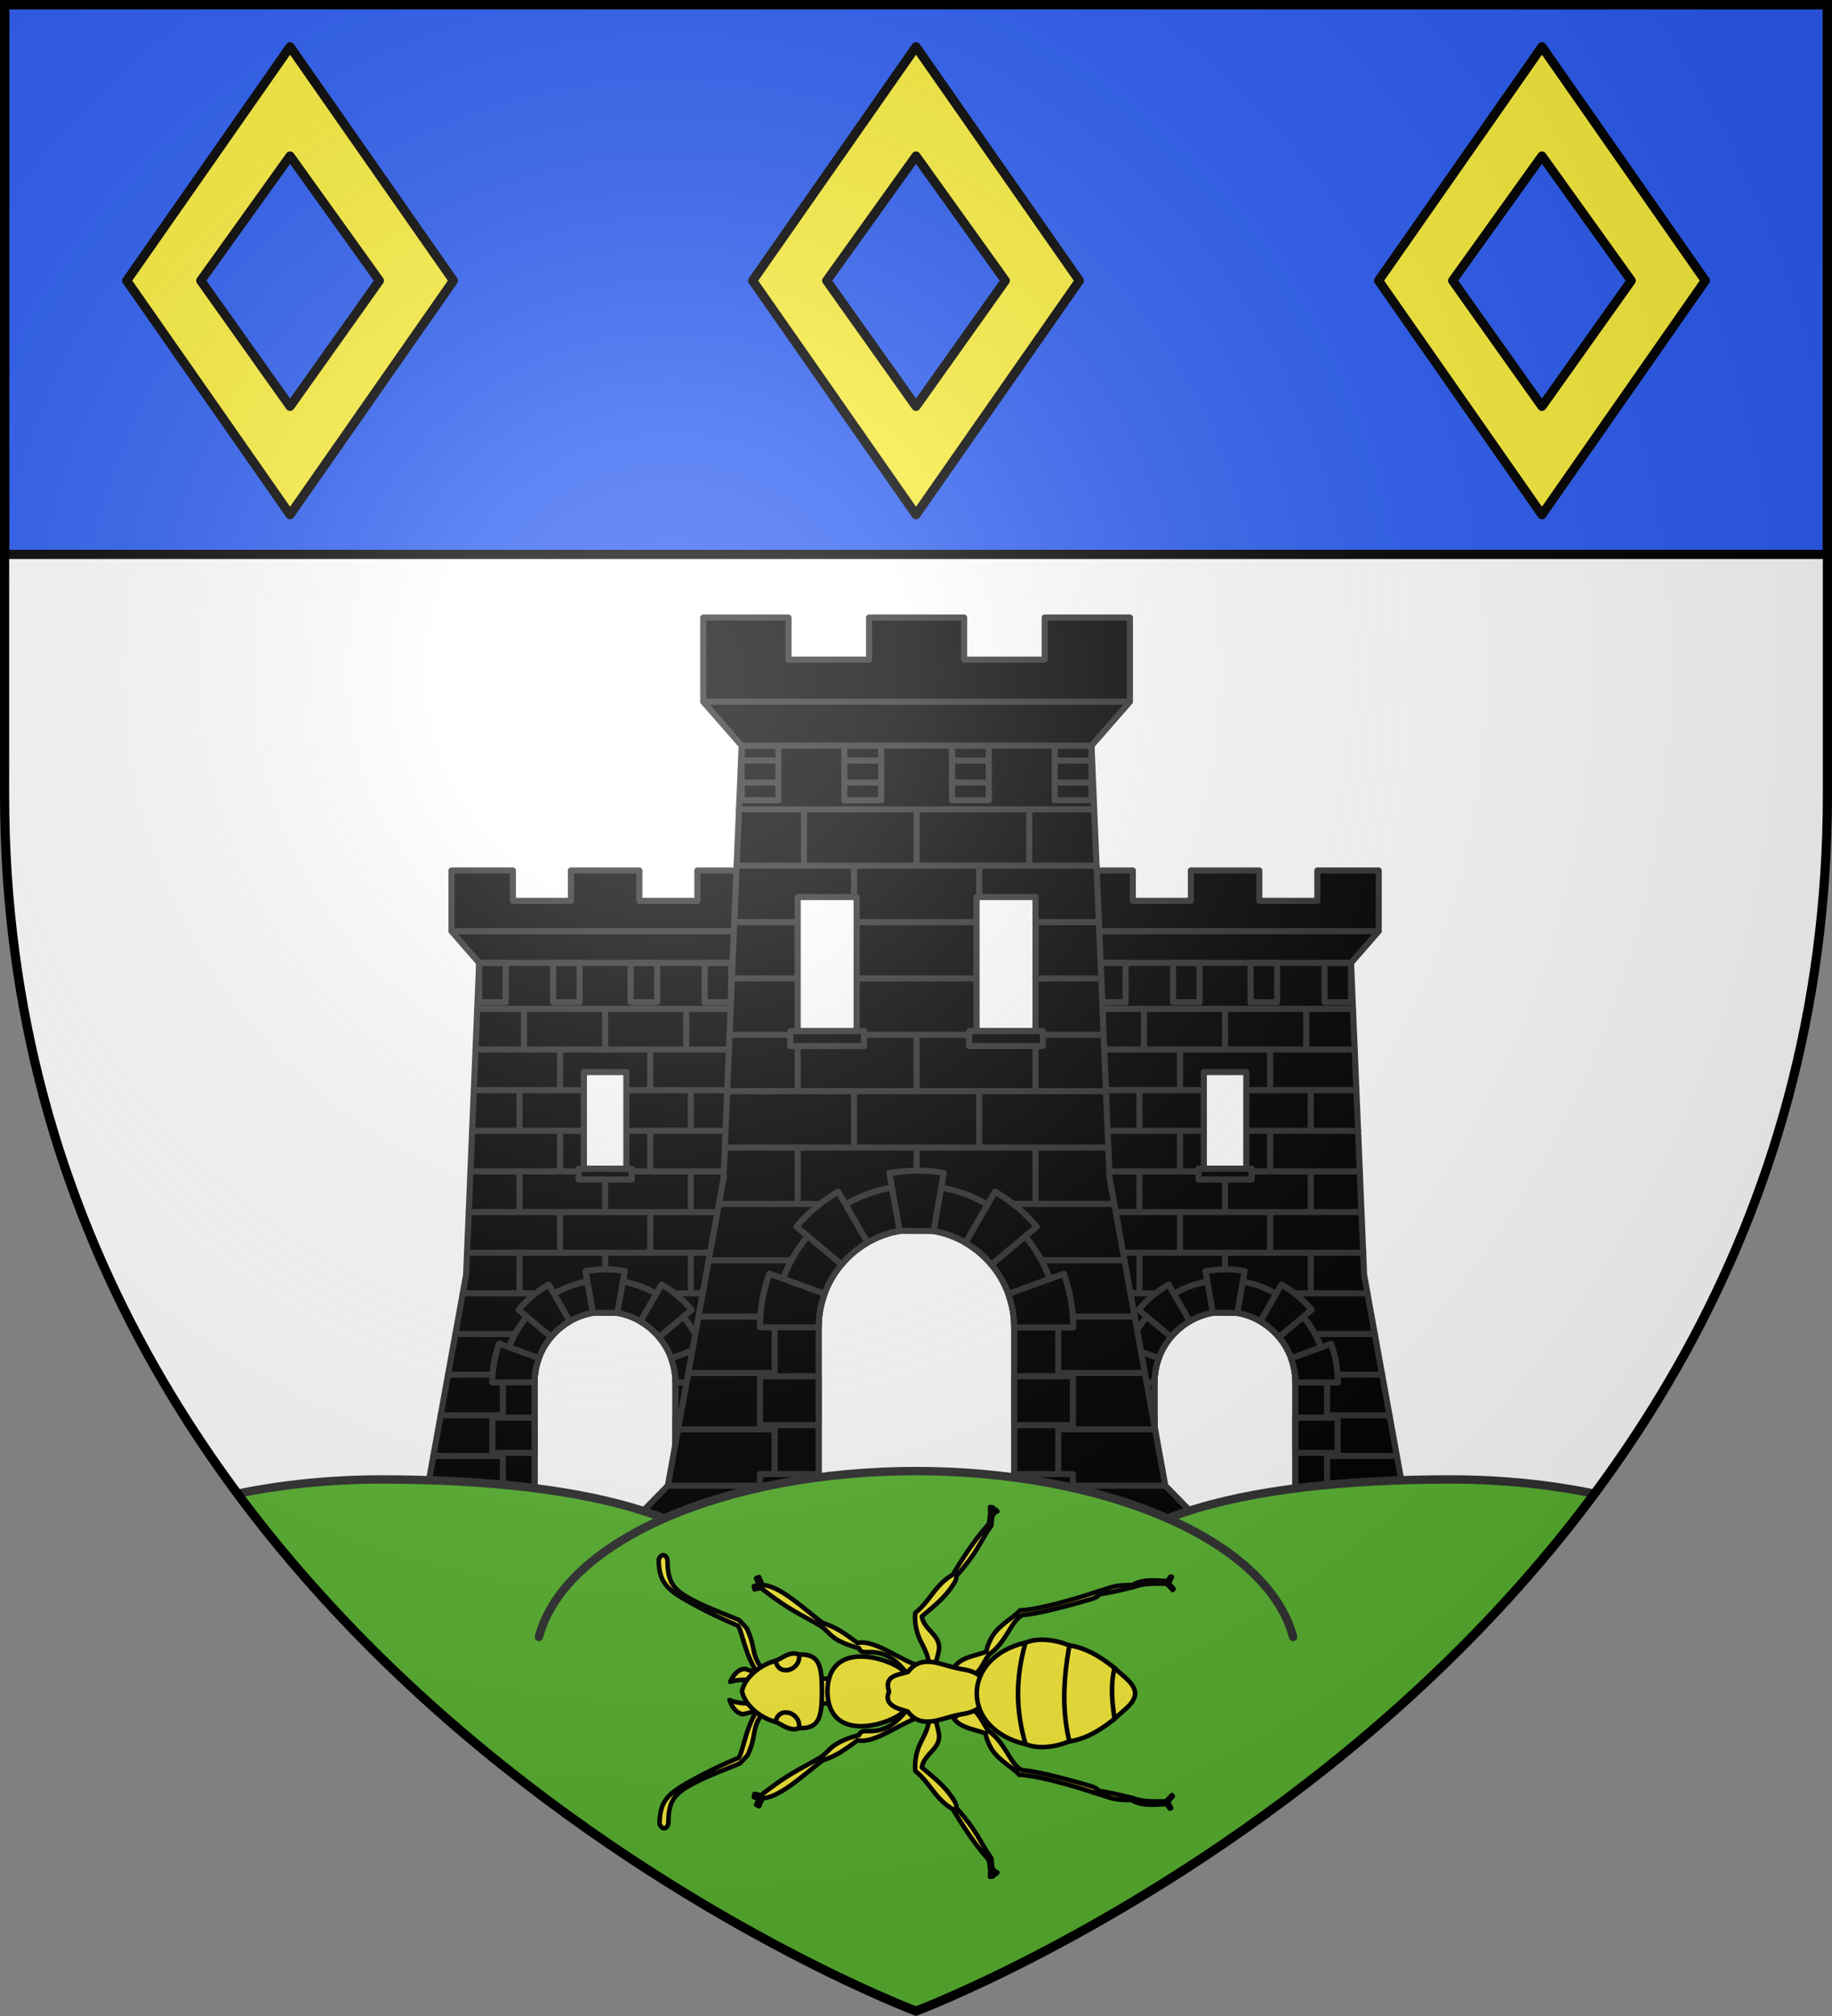 <svg xmlns="http://www.w3.org/2000/svg" xmlns:xlink="http://www.w3.org/1999/xlink" width="600" height="660" viewBox="-300 -300 600 660"><rect x="-300" y="-300" width="600" height="660" fill="#808080" stroke="none"/><radialGradient id="d" cx="-80" cy="-80" r="405" gradientUnits="userSpaceOnUse"><stop offset="0" stop-color="#fff" stop-opacity=".31"/><stop offset=".19" stop-color="#fff" stop-opacity=".25"/><stop offset=".6" stop-color="#6b6b6b" stop-opacity=".125"/><stop offset="1" stop-opacity=".125"/></radialGradient><clipPath id="c"><path d="M-298.5-298.5h597v258.503C298.5 246.206 0 358.398 0 358.398S-298.5 246.206-298.5-39.997z"/></clipPath><path fill="#fff" d="M-298.5-298.5h597v258.543C298.5 246.291 0 358.5 0 358.5S-298.5 246.291-298.5-39.957z"/><g stroke="#313131" stroke-width="1.897" transform="matrix(1.054 0 0 1.054 -.001 14.51)"><use xlink:href="#a" width="100%" height="100%" transform="translate(192.637)"/><g id="a" stroke="#313131" stroke-width="2.641"><path stroke-linejoin="round" d="M-1027.29-245.595v26.23l11.973 13.683-5.649 134.79-17.35 95.766-11.484 11.705h58.472v-61.05c0-16.827 13.655-30.483 30.48-30.483 16.824 0 30.478 13.656 30.478 30.483v61.05h58.57l-11.485-11.705-17.35-95.766-5.648-134.79 11.97-13.683v-26.23h-26.563v13.116h-25.117v-13.116h-29.614v13.116h-25.117v-13.116z" transform="matrix(.718 0 0 .719 593.258 148.57)"/><path stroke-linejoin="round" d="M-1015.318-205.682v17.001h11.468v-17zm32.004 0v17.001h11.468v-17zm33.56 0v17.001h11.469v-17zm32.005 0v17.001h11.467v-17zM-896.01-45.362h-32.237zm3.182 17.557h-34.346zm3.181 17.56h-34.147zm3.181 17.559h-40.509zm-109.446-193.148v17.56zm35.112 0v17.56zm35.113 0v17.56zm-54.62 17.56v17.559zm39.015 0v17.559zm-56.571 17.559v17.56zm74.127 0v17.56zm-56.57 17.557v17.56zm39.014 0v17.56zm-56.571 17.56v17.558zm37.063 0v17.558zm37.064 0v17.558zm-56.57 17.558v17.56zm39.014 0v17.56zm-56.571 17.56v17.56zm37.063 0v17.56zm37.064 0v17.56zm-92.412-105.354h110.696zm-.736 17.56h112.168zm-.736 17.559h113.64zm-.736 17.56h115.112zm-.736 17.556h116.584zm-.736 17.56h118.056zm-.736 17.559h119.528zm-1.846 17.56h123.22zm-3.181 17.558h32.238zm-3.18 17.557h34.345zm-3.182 17.56h34.146zm-3.181 17.559h40.509z" transform="matrix(.718 0 0 .719 593.258 148.57)"/><path fill="#fff" stroke-linejoin="round" d="M-969.99-158.517h18.375v41.783h-18.374z" transform="matrix(.718 0 0 .719 593.258 148.57)"/><path stroke-linejoin="round" d="M-960.849-68.672c-24.396 0-44.195 19.802-44.195 44.202v60.968h13.716V-24.47c0-16.828 13.654-30.485 30.48-30.485 16.824 0 30.479 13.657 30.479 30.485v60.968h13.716V-24.47c0-24.4-19.8-44.202-44.196-44.202z" transform="matrix(.718 0 0 .719 593.258 148.57)"/><path d="M-883.285 24.874h-47.084m-84.949-230.557h109.032m11.972-13.682h-132.978m-11.026 244.239h46.99" transform="matrix(.718 0 0 .719 593.258 148.57)"/><path stroke-linejoin="round" d="m-969.278-72.53 3.19 18.004 10.573.048 3.191-18.053c-2.822-.563-5.65-.775-8.477-.74-2.828.034-5.655.316-8.477.74zm-15.954 5.81a48.587 48.587 0 0 0-13.002 10.908l14.05 11.765a30.693 30.693 0 0 1 8.095-6.811zm48.862 0-9.191 15.91a30.674 30.674 0 0 1 8.096 6.81l14.097-11.812A48.589 48.589 0 0 0-936.37-66.72zm-70.293 25.531a48.626 48.626 0 0 0-2.953 16.719h18.288c0-3.67.667-7.172 1.857-10.432zm91.724.048-17.287 6.287c1.178 3.246 1.857 6.732 1.857 10.384v.047h18.383a48.646 48.646 0 0 0-2.953-16.719zm-94.677 31.913V6.014h18.288V-9.228zm79.247 0V6.014h18.288V-9.228zm-79.247 30.484v15.242h18.288V21.256zm79.247 0v15.242h18.288V21.256zM-972.285-116.734h22.968v4.634h-22.968z" transform="matrix(.718 0 0 .719 593.258 148.57)"/></g><g stroke-width="1.902" transform="matrix(.997 0 0 .997 958.102 138.273)"><path stroke-linejoin="round" d="M-1027.29-245.595v26.23l11.973 13.683-5.649 134.79-17.35 95.766-11.484 11.705h58.472v-61.05c0-16.827 13.655-30.483 30.48-30.483 16.824 0 30.478 13.656 30.478 30.483v61.05h58.57l-11.485-11.705-17.35-95.766-5.648-134.79 11.97-13.683v-26.23h-26.563v13.116h-25.117v-13.116h-29.614v13.116h-25.117v-13.116z"/><path fill="none" stroke-linejoin="round" d="M-1015.333-201.03h11.483zm32.004 0h11.468zm33.56 0h11.469zm32.005 0h11.468zm-97.569 6.858h11.483zm32.004 0h11.468zm33.56 0h11.469zm32.005 0h11.468zm-97.554-11.51v17.001h11.468v-17zm32.004 0v17.001h11.468v-17zm33.56 0v17.001h11.469v-17zm32.005 0v17.001h11.467v-17zM-896.01-45.362h-32.237zm3.182 17.557h-34.346zm3.181 17.56h-34.147zm3.181 17.559h-40.509zm-109.446-193.148v17.56zm35.112 0v17.56zm35.113 0v17.56zm-54.62 17.56v17.559zm39.015 0v17.559zm-56.571 17.559v17.56zm74.127 0v17.56zm-56.57 17.557v17.56zm39.014 0v17.56zm-56.571 17.56v17.558zm37.063 0v17.558zm37.064 0v17.558zm-56.57 17.558v17.56zm39.014 0v17.56zm-56.571 17.56v17.56zm37.063 0v17.56zm37.064 0v17.56zm-92.412-105.354h110.696zm-.736 17.56h112.168zm-.736 17.559h113.64zm-.736 17.56h115.112zm-.736 17.556h116.584zm-.736 17.56h118.056zm-.736 17.559h119.528zm-1.846 17.56h123.22zm-3.181 17.558h32.238zm-3.18 17.557h34.345zm-3.182 17.56h34.146zm-3.181 17.559h40.509z"/><path stroke-linejoin="round" d="M-960.849-68.672c-24.396 0-44.195 19.802-44.195 44.202v60.968h13.716V-24.47c0-16.828 13.654-30.485 30.48-30.485 16.824 0 30.479 13.657 30.479 30.485v60.968h13.716V-24.47c0-24.4-19.8-44.202-44.196-44.202z"/><path fill="none" d="M-883.285 24.874h-47.084m-84.949-230.557h109.032m11.972-13.682h-132.978m-11.026 244.239h46.99"/><path stroke-linejoin="round" d="m-969.278-72.53 3.19 18.004 10.573.048 3.191-18.053c-2.822-.563-5.65-.775-8.477-.74-2.828.034-5.655.316-8.477.74zm-15.954 5.81a48.587 48.587 0 0 0-13.002 10.908l14.05 11.765a30.693 30.693 0 0 1 8.095-6.811zm48.862 0-9.191 15.91a30.674 30.674 0 0 1 8.096 6.81l14.097-11.812A48.589 48.589 0 0 0-936.37-66.72zm-70.293 25.531a48.626 48.626 0 0 0-2.953 16.719h18.288c0-3.67.667-7.172 1.857-10.432zm91.724.048-17.287 6.287c1.178 3.246 1.857 6.732 1.857 10.384v.047h18.383a48.646 48.646 0 0 0-2.953-16.719zm-94.677 31.913V6.014h18.288V-9.228zm79.247 0V6.014h18.288V-9.228zm-79.247 30.484v15.242h18.288V21.256zm79.247 0v15.242h18.288V21.256z"/><g id="b" stroke="#313131" stroke-linejoin="round" stroke-width="1.902"><path fill="#fff" d="M-997.863-158.517h18.374v41.783h-18.374z"/><path d="M-1000.16-116.734h22.969v4.634h-22.968z"/></g><use xlink:href="#b" width="100%" height="100%" transform="translate(55.753)"/></g></g><g style="clip-path:url(#c);fill:#5ab532;stroke:#313131;stroke-width:2.75;stroke-linecap:round;stroke-linejoin:round"><path d="M-51.5 231.602c.001-34.036-55.292-47.255-123.5-47.255s-123.501 27.592-123.5 61.629L0 433.999l298.5-188.023c.001-34.037-55.292-61.63-123.5-61.63s-123.501 13.22-123.5 47.256" clip-path="none"/><path d="M-123.5 235.884c8.613-32.145 62.148-54.282 123.5-54.282s114.92 22.263 123.5 54.282" clip-path="none"/></g><g stroke="#000"><path fill="#2b5df2" stroke-width="3" d="M-298.5-298.5h597v180h-597z"/><path fill="#fcef3c" stroke-linecap="round" stroke-linejoin="round" stroke-width="3" d="m-205-284.691-53.5 76.571 53.5 76.62 53.5-76.62zm0 35.77 29.242 40.801L-205-166.964l-29.242-41.156zM0-284.691l-53.5 76.571L0-131.5l53.5-76.62zm0 35.77 29.242 40.801L0-166.964l-29.242-41.156zM205-284.691l-53.5 76.571L205-131.5l53.5-76.62zm0 35.77 29.242 40.801L205-166.964l-29.242-41.156z"/><g fill="#fcef3c" stroke-linecap="round" stroke-linejoin="round" stroke-width="1.808"><path d="M401.53-438.392c3.344-1.41 3.295 1.57 2.179 2.764-5.072 5.336-6.168 8.81-4.413 15.343 1.755 6.534 5.386 13.827 8.483 20.905.149.342.069 4.42-.052 4.774-2.97 8.68-5.762 7.608-6.947 17.053l-2.218.679c-.128-8.603 7.466-18.607 7.376-21.183-2.991-6.754-6.34-15.942-8.2-22.861-1.9-7.074-2.021-11.357 3.792-17.474zm-72.068 75.56c-1.273 3.399 1.703 3.228 2.851 2.063 5.123-5.285 8.55-6.523 15.15-5.037 6.6 1.485 14.035 4.814 21.234 7.618.349.135 4.42-.112 4.768-.247 8.552-3.324 7.588-6.538 16.977-8.11l.587-2.244c-8.601.225-18.508 8.692-21.085 8.707-6.87-2.711-16.19-5.681-23.179-7.255-7.145-1.608-11.43-1.554-17.303 4.505zm91.866-42.018-.706 1.133 2.216 1.365c2.001 14.445 4.403 18.975 6.638 27.336.011.04.016.08.027.121.854 4.618-1.133 6.634 4.812 16.53-2.043 3.863 7.974 3.56 6.833 18.994l1.165 3.453c1.585 1.723 2.51 1.258 4.008-1.347-3.876-7.77-5.384-19.607-11.024-23.016-.867-4.905-1.444-9.75-4.395-15.177-.005-.01-.02-.015-.025-.024-1.616-10.127-2.028-22.206-6.759-27.261l1.198-3.234-1.225-.461-.99 2.67zm-57.726 60.143 1.154 1.727-2.627 1.1.51 1.204 3.182-1.33c5.245 4.52 17.333 4.438 27.516 5.636 5.557 2.74 10.424 3.127 15.37 3.794 3.636 5.495 15.525 6.517 23.448 10.07 2.542-1.602 2.968-2.546 1.181-4.06l-3.474-1.047c-15.375 1.774-15.506-8.223-19.28-6.023-10.135-5.535-12.065-3.466-16.715-4.13-.043-.007-.079-.016-.122-.022-8.445-1.89-13.07-4.105-27.585-5.512l-1.455-2.159zm94.404-6.479c-1.812 2.084-3.214 4.532-4.055 7.023-1.51 4.47-1.673 6.492-4.957 10.49l1.415 2.18c.826-1.674 2.558-2.047 5.899-4.43 5.02-3.581 1.34-9.834 4.545-14.393 5.896.348 11.686 1.07 18.177-.616 1.505-.342 2.239-.875 2.71-1.47 13.246-1.099 15.478-3.205 23.551-4.77a.6.6 0 0 0 .285-.117l2.606-2.264c.882-.25 1.717-.62 2.916-.06l-.02-1.016-1.724.035c.436-.393.416-.468 1.564-1.358l-.77-.912c-1.56 1.86-3.257 3.483-5.278 4.55-6.036.352-14.043 1.918-23.82 4.556-7.975-1.936-13.758 1.373-21.095.631a20.004 20.004 0 0 0-1.95 1.941zm-40.4 42.093c-.313.337-.622.678-.908 1.035 1.042 7.3-2.028 13.214.234 21.102-2.234 9.878-3.471 17.942-3.575 23.988-.983 2.063-2.535 3.825-4.33 5.46l.943.731c.842-1.183.918-1.166 1.293-1.617l.035 1.723 1.017-.021c-.61-1.175-.273-2.025-.06-2.916l2.155-2.697a.6.6 0 0 0 .104-.29c1.234-8.13 3.247-10.446 3.801-23.726.584-.496 1.075-1.233 1.358-2.768 1.418-6.555.46-12.31-.13-18.187 4.424-3.39 10.822.03 14.195-5.132 2.244-3.436 2.546-5.182 4.185-6.075l-2.237-1.325c-3.86 3.445-5.851 3.668-10.256 5.36-2.864 1.1-5.641 2.995-7.825 5.355zm39.49-11.107c4.26 2.415 8.425-.336 12.624-.891 8.31 1.248 15.793-3.831 20.283-2.02 4.46 3.727 15.446 9.837 24.684 14.59 1.59.55 2.314.566 2.731.382 4.229 2.985 7.813 4.993 11.526 7.203l.05.048c3.802 1.44 7.19 4.891 10.475 8.148l-.003 3.428.534-.06.231-2.921 2.582-.953-.253-.48-2.156.36c-3.147-3.161-6.428-7.419-11.063-8.332-5.095-5.077-6.893-5.178-10.797-7.266-.044-.023-.08-.047-.123-.07l-.197-.094c-13.455-6.372-23.693-12.439-27.778-16.084-4.08.39-10.727-1.872-16.26.212-1.677.632-3.606 1.433-4.547 2.355-3.962-1.469-8.44-5.294-13.218-4.397zm-15.067 7.68c-.7 4.812 3.306 9.13 4.935 13.028-.882.978-1.603 2.938-2.166 4.64-1.855 5.613.677 12.163.455 16.255 3.81 3.931 10.291 13.913 17.21 27.095l.101.192c.025.043.05.078.076.12 2.246 3.816 2.42 5.608 7.703 10.491 1.102 4.593 5.49 7.698 8.777 10.712l-.271 2.169.49.233.846-2.619 2.91-.351.038-.536-3.425.143c-3.389-3.147-6.976-6.391-8.57-10.132l-.05-.047c-2.361-3.62-4.515-7.118-7.67-11.221.177-.423.131-1.119-.493-2.713-5.13-9.036-11.684-19.761-15.592-24.065-1.993-4.412 2.776-12.097 1.188-20.35.382-4.217 2.96-8.492.372-12.649z" transform="matrix(.599 -.574 .575 .598 -72.705 703.198)"/><path d="M410.156-356.168c-7.25-9.28-13.104-23.694-21.75-27.844 3.902-1.53 6.392-.982 7.821.372zm0 0c-8.976-7.624-23.138-14.064-26.929-22.872-1.69 3.835-1.243 6.345.051 7.829z" transform="matrix(.599 -.574 .575 .598 -72.705 703.198)"/><path d="m407.359-353.964 5.433 5.215 6.795-7.08-5.433-5.215z" transform="matrix(.599 -.574 .575 .598 -72.705 703.198)"/><path d="M413.43-354.715c-14.266 15.337 9.09 26.618 15.963 26.537l11.285-11.758c-.202-6.87-12.431-29.743-27.17-14.86-.028.027-.051.052-.078.081z" transform="matrix(.599 -.574 .575 .598 -72.705 703.198)"/><path d="M444.643-312.073c2.826 1.9 5.596 3.858 9.886 3.46l7.884 1.07.134.023-1.39-7.834c.22-4.302-1.848-6.99-3.864-9.735-4.25-5.79-6.397-14.716-15.54-13.187-3.816-1.828-7.841-5.713-10.77.408-5.36 2.24-2.323 7.123-.152 10.808-1.154 9.198 7.853 10.977 13.812 14.987zM390.415-360.156c1.282 3.002 1.458 6.834 4.981 8.164 5.395 5.582 9.241 3.344 16.537-4.26 7.295-7.603 9.376-11.535 3.577-16.696-1.473-3.466-5.31-3.485-8.361-4.643-5.29-3.026-13.44-3.8-17.97-.493-3.053 4.962-2.004 12.766 1.236 17.928z" transform="matrix(.599 -.574 .575 .598 -72.705 703.198)"/><path fill="none" d="M415.501-372.956c-3.964 5.188-12.115.523-8.364-4.63m-11.746 25.582c5.022-4.174.027-12.127-4.969-8.167" transform="matrix(.599 -.574 .575 .598 -72.705 703.198)"/><path d="M455.406-313.39c-6.47 6.806-6.683 17.62.011 27.8 2.155 4.807 7.285 8.791 13.232 11.2 3.82 2.7 9.031 4.995 19.007 5.906 4.554-.116 9.989 1.21 12.822-1.646 2.736-2.948 1.19-8.323 1.119-12.878-1.32-9.93-3.827-15.043-6.68-18.749-2.652-5.843-6.843-10.806-11.735-12.762-10.444-6.271-21.241-5.615-27.776 1.129z" transform="matrix(.599 -.574 .575 .598 -72.705 703.198)"/><path fill="none" d="M501.597-283.008c-5.864 3.805-9.815 8.76-13.94 14.524m-19.008-5.906c6.657-11.396 15.665-19.621 26.268-27.367m-39.5 16.166c6.533-12.465 15.255-21.635 27.765-28.928" transform="matrix(.599 -.574 .575 .598 -72.705 703.198)"/></g></g><path fill="url(#d)" d="M-298.5-298.5h597v258.543C298.5 246.291 0 358.5 0 358.5S-298.5 246.291-298.5-39.957z"/><path fill="none" stroke="#000" stroke-width="3" d="M-298.5-298.5h597v258.503C298.5 246.206 0 358.398 0 358.398S-298.5 246.206-298.5-39.997z"/></svg>